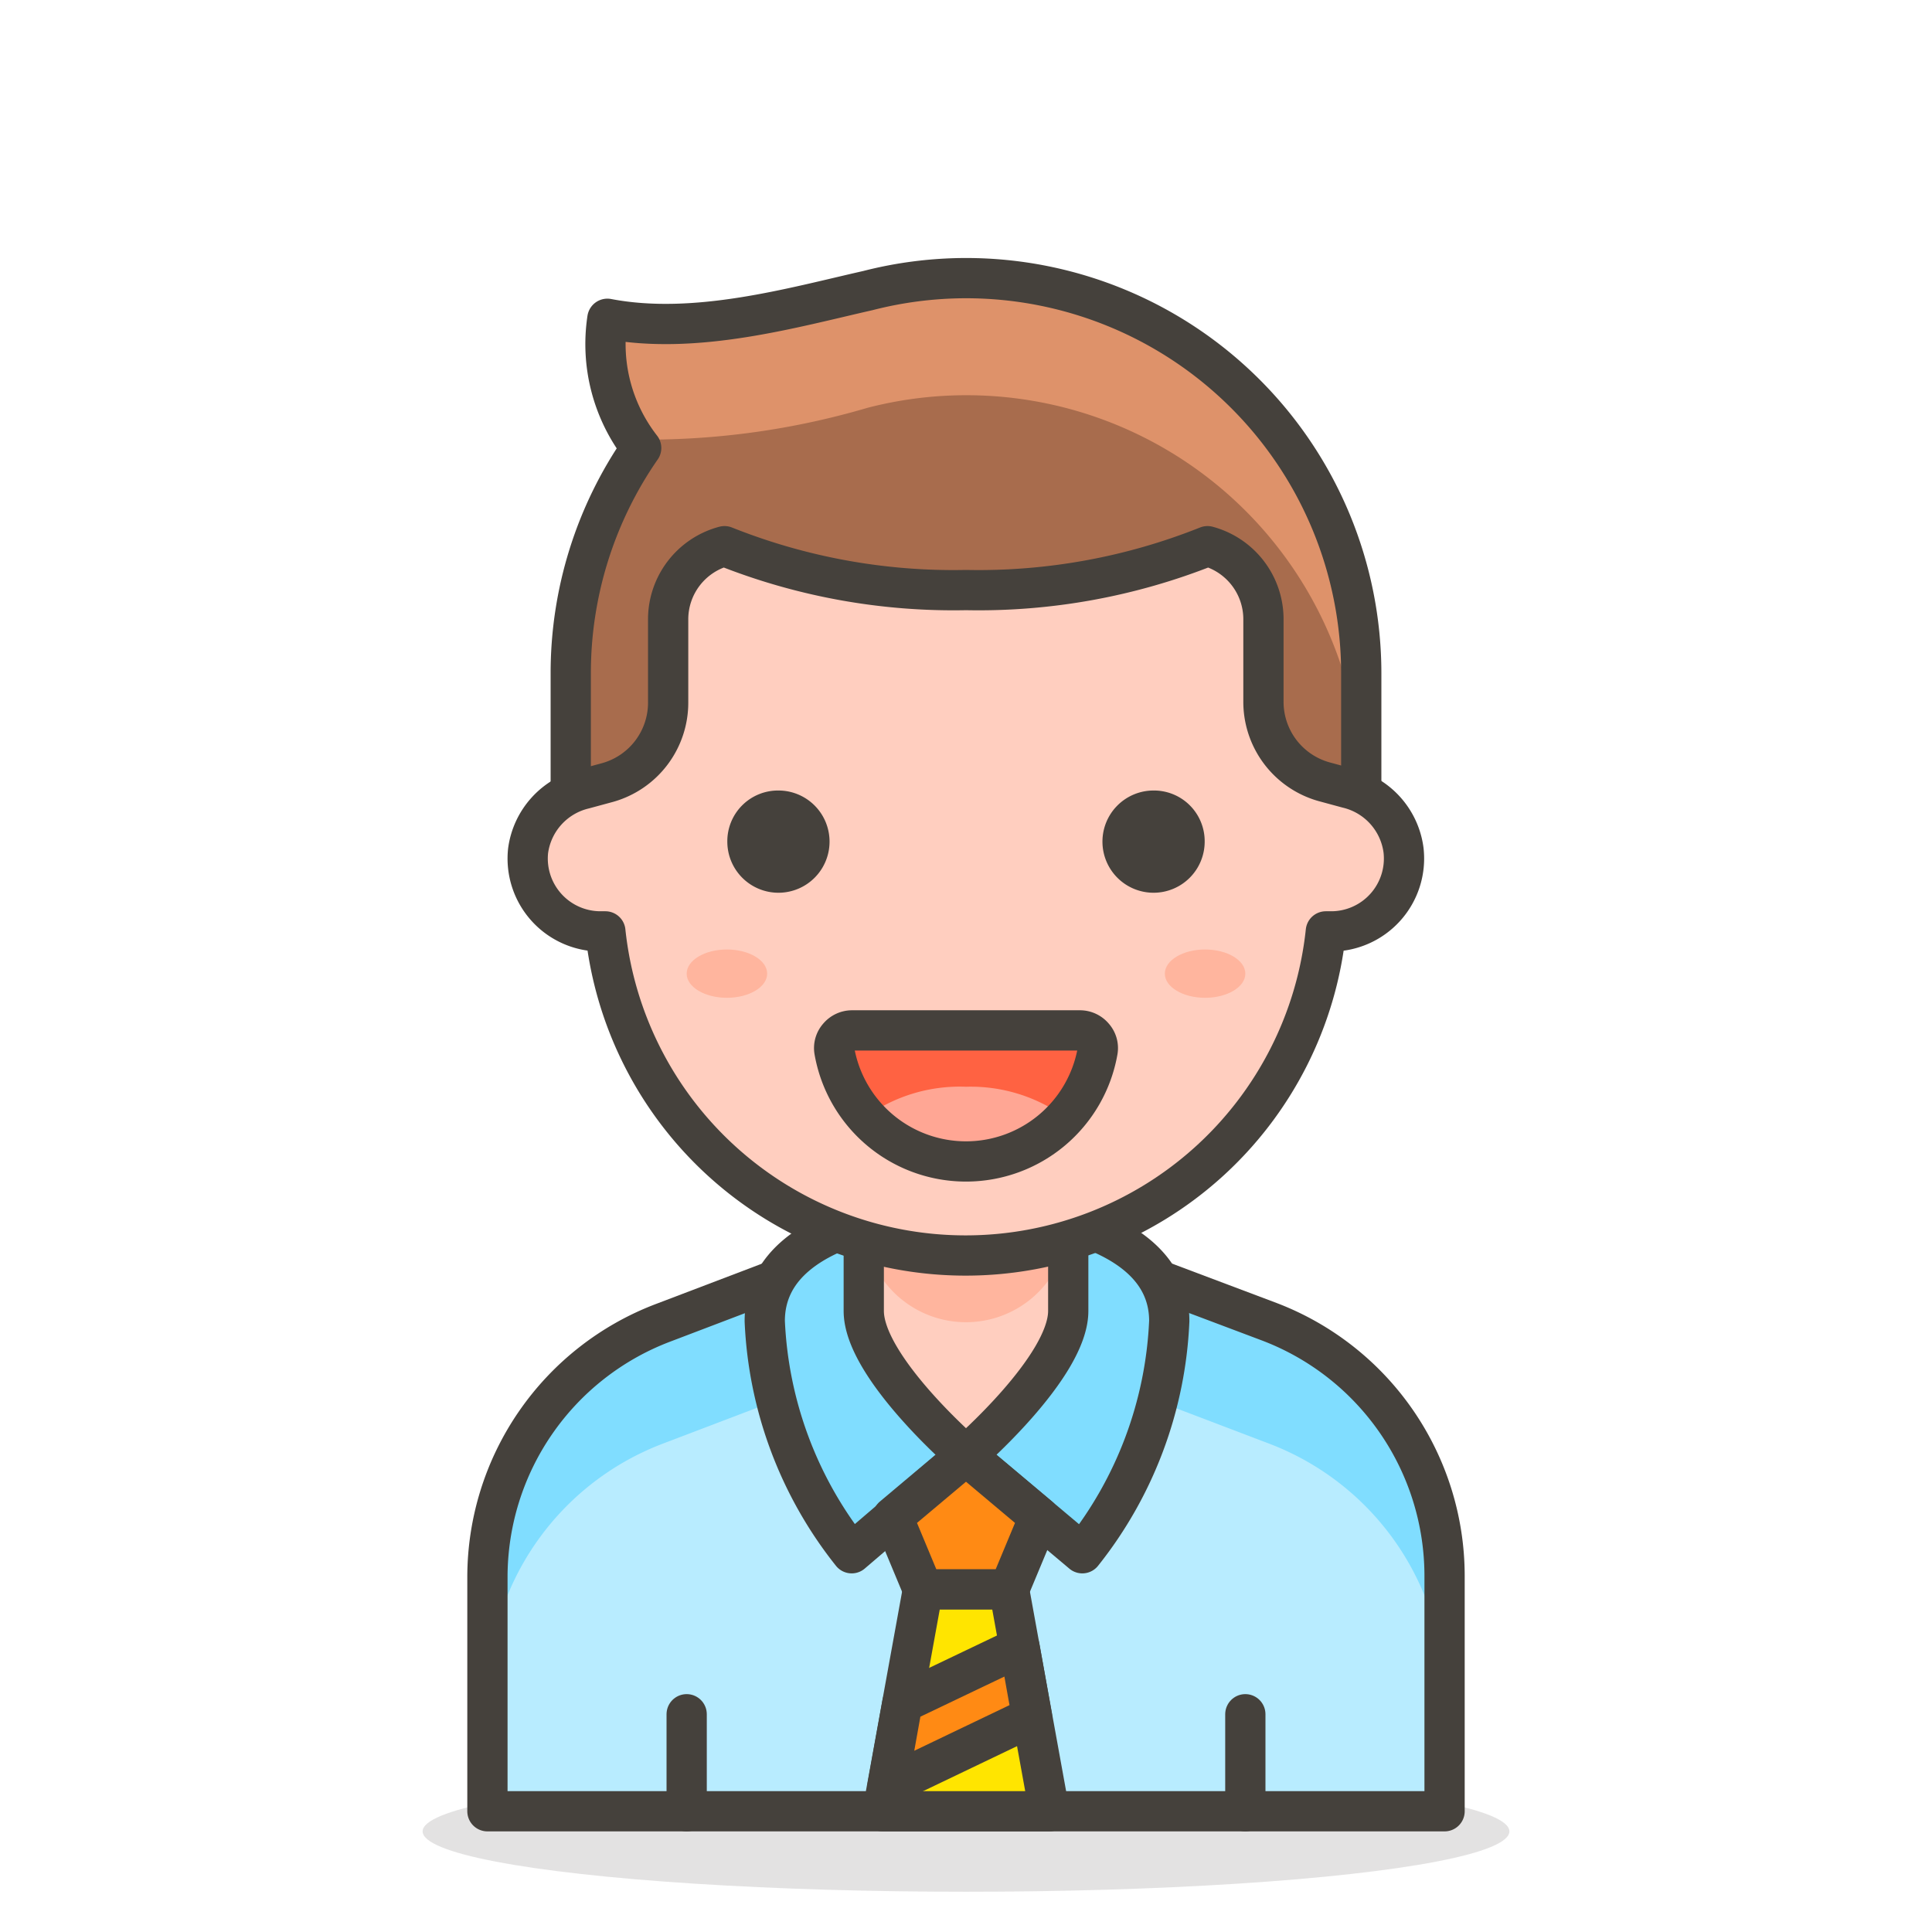 <?xml version="1.0" ?><svg id="Icons" viewBox="0 0 48 48" xmlns="http://www.w3.org/2000/svg"><defs><style>.cls-1,.cls-13{fill:#45413c;}.cls-1{opacity:0.15;}.cls-2{fill:#b8ecff;}.cls-3{fill:none;}.cls-12,.cls-13,.cls-3,.cls-5,.cls-8,.cls-9{stroke:#45413c;stroke-linecap:round;stroke-linejoin:round;}.cls-4,.cls-5{fill:#80ddff;}.cls-12,.cls-6{fill:#ffcebf;}.cls-7{fill:#ffb59e;}.cls-8{fill:#ff8a14;}.cls-9{fill:#ffe500;}.cls-10{fill:#a86c4d;}.cls-11{fill:#de926a;}.cls-14{fill:#ff6242;}.cls-15{fill:#ffa694;}</style></defs><title/><ellipse class="cls-1" cx="24" cy="45.5" data-name="&lt;Ellipse&gt;" id="_Ellipse_" rx="13.5" ry="1.5"/><path class="cls-2" d="M31.54,32.84,24,30l-7.54,2.87a6.76,6.76,0,0,0-4.35,6.31V45H35.89V39.15A6.76,6.76,0,0,0,31.54,32.84Z"/><line class="cls-3" data-name="&lt;Path&gt;" id="_Path_" x1="17.06" x2="17.06" y1="45" y2="42.59"/><line class="cls-3" data-name="&lt;Path&gt;" id="_Path_2" x1="30.94" x2="30.94" y1="45" y2="42.59"/><path class="cls-4" d="M31.54,32.84,24,30l-7.54,2.87a6.76,6.76,0,0,0-4.35,6.31v3a6.76,6.76,0,0,1,4.35-6.31L24,33l7.54,2.87a6.76,6.76,0,0,1,4.35,6.31v-3A6.76,6.76,0,0,0,31.54,32.84Z"/><path class="cls-3" d="M31.54,32.84,24,30l-7.54,2.87a6.76,6.76,0,0,0-4.35,6.31V45H35.89V39.15A6.76,6.76,0,0,0,31.54,32.84Z"/><path class="cls-5" d="M24,30S19,30,19,32.82a9.94,9.94,0,0,0,2.16,5.77L24,36.16l2.89,2.43a9.94,9.94,0,0,0,2.16-5.77C29.05,30,24,30,24,30Z"/><path class="cls-6" d="M24,27.17a2.54,2.54,0,0,0-2.54,2.55v2.85c0,1.4,2.54,3.59,2.54,3.59s2.54-2.19,2.54-3.59V29.72A2.54,2.54,0,0,0,24,27.17Z"/><path class="cls-7" d="M24,27.17a2.54,2.54,0,0,0-2.54,2.54v.6a2.54,2.54,0,0,0,5.08,0v-.59A2.54,2.54,0,0,0,24,27.17Z" data-name="&lt;Path&gt;" id="_Path_3"/><path class="cls-3" d="M24,27.17a2.54,2.54,0,0,0-2.54,2.55v2.85c0,1.4,2.54,3.59,2.54,3.59s2.54-2.19,2.54-3.59V29.72A2.54,2.54,0,0,0,24,27.17Z"/><polygon class="cls-8" points="24 36.16 22.18 37.69 22.93 39.49 25.07 39.49 25.82 37.69 24 36.16"/><polygon class="cls-9" data-name="&lt;Path&gt;" id="_Path_4" points="25.07 39.49 22.93 39.49 21.93 45 26.07 45 25.07 39.49"/><polygon class="cls-8" data-name="&lt;Path&gt;" id="_Path_5" points="22.05 44.37 25.64 42.65 25.33 40.92 22.42 42.31 22.05 44.37"/><path class="cls-10" d="M24,6.91a9.83,9.83,0,0,0-2.44.31c-1.86.42-4.28,1.12-6.47.7a4.2,4.2,0,0,0,.84,3.21,9.81,9.81,0,0,0-1.75,5.6v5.14H33.82V16.73A9.82,9.82,0,0,0,24,6.91Z" data-name="&lt;Path&gt;" id="_Path_6"/><g data-name="&lt;Group&gt;" id="_Group_"><path class="cls-11" d="M24,6.91a9.83,9.83,0,0,0-2.44.31c-1.86.42-4.28,1.12-6.47.7a4.47,4.47,0,0,0,.68,3,19.4,19.4,0,0,0,5.79-.79,9.81,9.81,0,0,1,12.26,9.51V16.73A9.82,9.82,0,0,0,24,6.91Z" data-name="&lt;Path&gt;" id="_Path_7"/></g><path class="cls-3" d="M24,6.91a9.83,9.83,0,0,0-2.44.31c-1.86.42-4.28,1.12-6.47.7a4.2,4.2,0,0,0,.84,3.21,9.81,9.81,0,0,0-1.75,5.6v5.14H33.82V16.73A9.82,9.82,0,0,0,24,6.91Z" data-name="&lt;Path&gt;" id="_Path_8"/><path class="cls-12" d="M34.87,21.12a1.83,1.83,0,0,0-1.39-1.54l-.59-.16a2.06,2.06,0,0,1-1.5-2V15.38A1.88,1.88,0,0,0,30,13.57a15.34,15.34,0,0,1-6,1.09,15.34,15.34,0,0,1-6-1.09,1.88,1.88,0,0,0-1.4,1.81v2.06a2.06,2.06,0,0,1-1.5,2l-.59.16a1.83,1.83,0,0,0-1.39,1.54,1.81,1.81,0,0,0,1.81,2h.11a9,9,0,0,0,17.9,0h.11A1.81,1.81,0,0,0,34.87,21.12Z"/><path class="cls-13" d="M18.57,20.91a.77.77,0,1,0,.77-.77A.76.76,0,0,0,18.57,20.91Z" data-name="&lt;Path&gt;" id="_Path_9"/><path class="cls-13" d="M29.43,20.91a.77.77,0,1,1-.77-.77A.76.76,0,0,1,29.43,20.91Z" data-name="&lt;Path&gt;" id="_Path_10"/><g data-name="&lt;Group&gt;" id="_Group_2"><g data-name="&lt;Group&gt;" id="_Group_3"><g data-name="&lt;Group&gt;" id="_Group_4"><g data-name="&lt;Group&gt;" id="_Group_5"><g data-name="&lt;Group&gt;" id="_Group_6"><g data-name="&lt;Group&gt;" id="_Group_7"><g data-name="&lt;Group&gt;" id="_Group_8"><path class="cls-14" d="M21.16,25.6a.44.44,0,0,0-.33.16.42.42,0,0,0-.1.35,3.32,3.32,0,0,0,6.54,0,.42.42,0,0,0-.1-.35.44.44,0,0,0-.33-.16Z" data-name="&lt;Path&gt;" id="_Path_11"/><path class="cls-15" d="M24,27a4,4,0,0,0-2.52.77,3.36,3.36,0,0,0,5,0A4,4,0,0,0,24,27Z" data-name="&lt;Path&gt;" id="_Path_12"/></g></g></g></g></g></g></g><g data-name="&lt;Group&gt;" id="_Group_9"><path class="cls-3" d="M21.16,25.6a.44.44,0,0,0-.33.16.42.42,0,0,0-.1.35,3.32,3.32,0,0,0,6.54,0,.42.42,0,0,0-.1-.35.44.44,0,0,0-.33-.16Z" data-name="&lt;Path&gt;" id="_Path_13"/></g><ellipse class="cls-7" cx="18.06" cy="24.19" data-name="&lt;Ellipse&gt;" id="_Ellipse_2" rx="1" ry="0.6"/><ellipse class="cls-7" cx="29.94" cy="24.19" data-name="&lt;Ellipse&gt;" id="_Ellipse_3" rx="1" ry="0.6"/></svg>